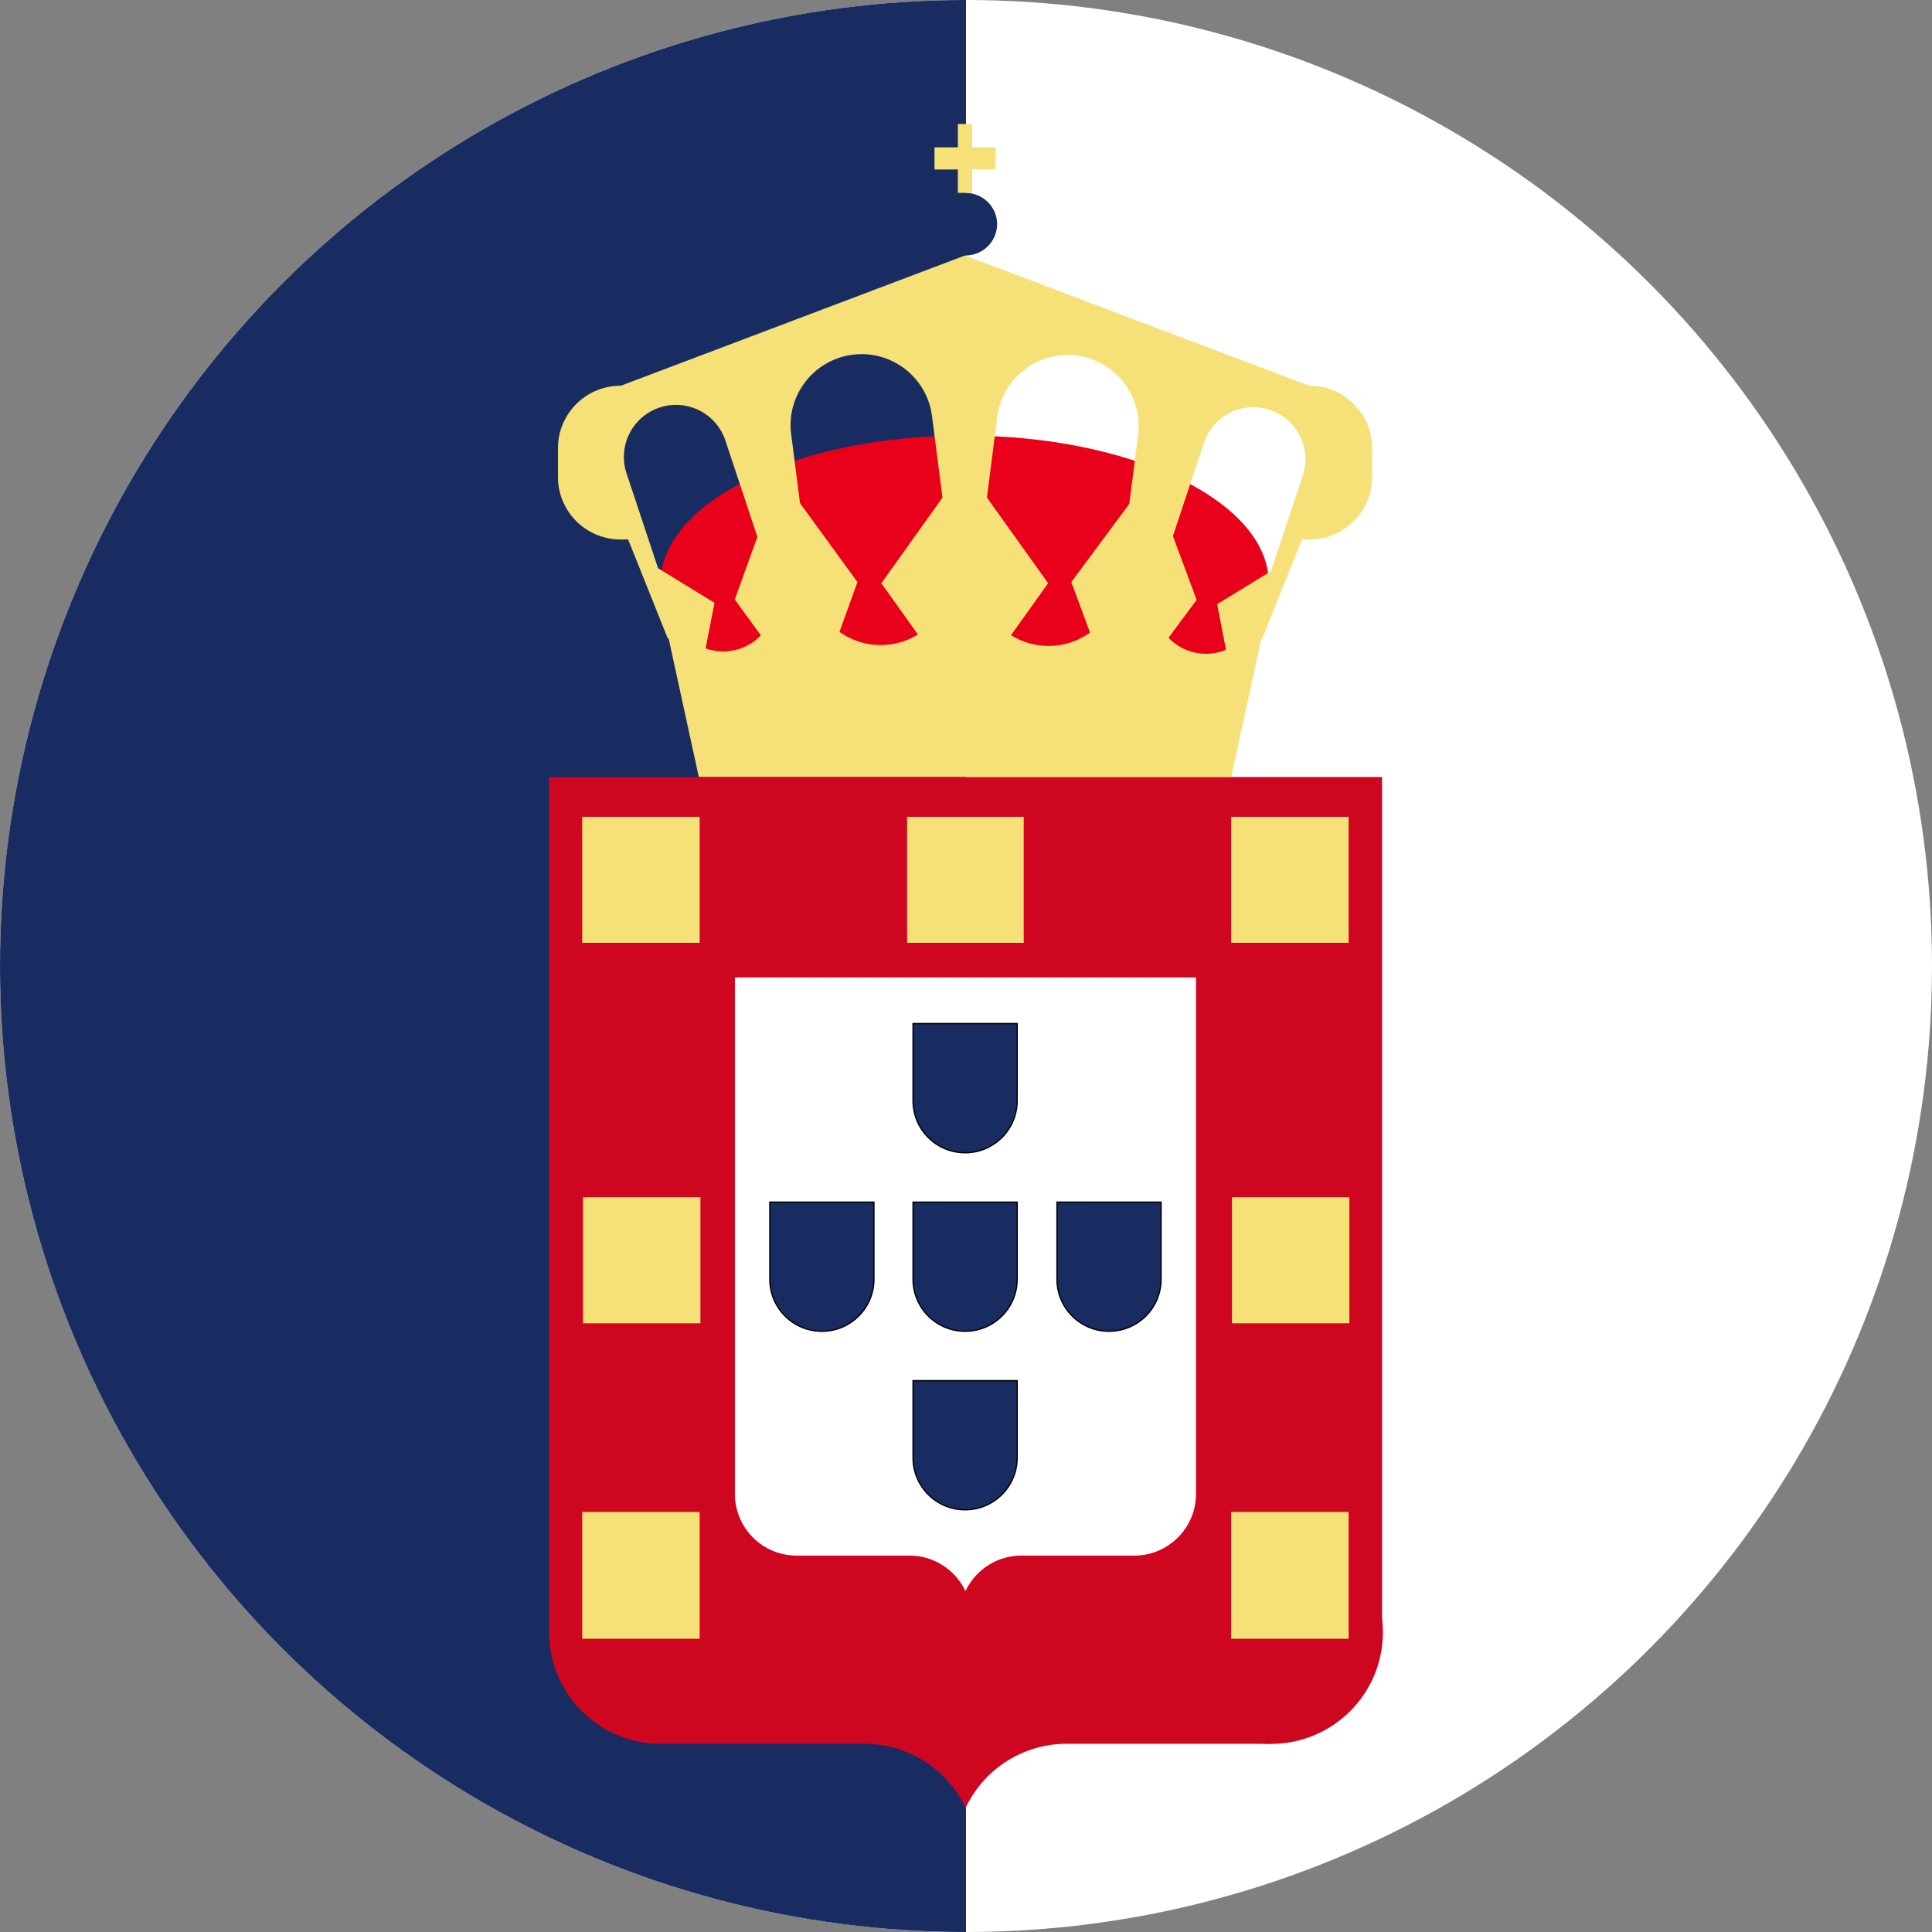 <?xml version="1.0" encoding="UTF-8"?> <svg xmlns="http://www.w3.org/2000/svg" xml:space="preserve" width="600" height="600"><rect width="100%" height="100%" fill="#808080" stroke="none"/><defs><clipPath id="a"><circle cx="450" cy="300" r="300" style="opacity:.708;fill:#182c61;fill-opacity:1;stroke-width:2.339"></circle></clipPath></defs><g clip-path="url(#a)" transform="translate(-150)"><path fill="#fff" d="M0 0v600h900V0Z" style="stroke-width:.429;paint-order:markers fill stroke"></path><path fill="#182c61" d="M0 0v600h450V0Z" style="font-variation-settings:normal;stroke-width:.429;-inkscape-stroke:none;paint-order:markers fill stroke"></path><path fill="#cf0620" fill-rule="evenodd" d="M320.532 241.315V506.89c0 19.14 15.516 34.658 34.659 34.658h63.302A34.659 34.659 0 0 1 449.87 561.5a34.662 34.662 0 0 1 31.381-19.953h63.298V506.89h34.659V241.315Z" style="stroke-width:.243"></path><path fill="#cf0620" fill-rule="evenodd" d="M544.702 472.296c-19.198.002-34.765 15.51-34.765 34.644 0 19.133 15.567 34.644 34.765 34.644 19.202.002 34.766-15.509 34.766-34.642v-.002c0-19.133-15.564-34.644-34.766-34.644z" style="stroke-width:.243"></path><path fill="#fff" fill-rule="evenodd" d="M378.233 303.553v160.362c0 10.6 8.59 19.192 19.184 19.192h35.042a19.189 19.189 0 0 1 17.372 11.05 19.19 19.19 0 0 1 17.37-11.05h35.04c10.598.002 19.187-8.592 19.187-19.19V303.554Z" style="stroke-width:.243"></path><path fill="#182c61" fill-rule="evenodd" stroke="#000" stroke-miterlimit="8" stroke-width=".391" d="M465.889 373.326v23.97c0 8.916-7.238 16.145-16.167 16.145-8.93 0-16.168-7.229-16.168-16.145v-23.97zM421.408 373.326v23.97c0 8.916-7.239 16.145-16.168 16.145-8.928 0-16.167-7.229-16.167-16.145v-23.97zM478.249 373.325v23.972c0 8.915 7.238 16.142 16.167 16.142 8.927 0 16.167-7.227 16.167-16.142v-23.972zM465.889 317.884v23.97c0 8.917-7.238 16.145-16.167 16.145-8.93 0-16.168-7.228-16.168-16.145v-23.97zM465.889 428.768v23.97c0 8.916-7.238 16.144-16.167 16.144-8.93 0-16.168-7.228-16.168-16.144v-23.97z"></path><path fill="#f6e078" d="M330.813 253.658h36.468V292.8h-36.468zM431.707 253.658h36.224V292.8h-36.224zM532.357 253.658h36.468V292.8h-36.468zM331.056 371.813h36.468v39.142h-36.468zM532.6 371.813h36.468v39.142H532.6zM330.813 469.546h36.468v39.385h-36.468zM532.357 469.546h36.468v39.385h-36.468z" style="stroke-width:.243"></path><path fill="#135fa3" fill-rule="evenodd" d="M439.973 69.619c0-5.37 4.407-9.725 9.846-9.725 5.438 0 9.846 4.354 9.846 9.725 0 5.37-4.408 9.725-9.846 9.725-5.439 0-9.846-4.354-9.846-9.725z" style="fill:#182c61;fill-opacity:1;stroke-width:.243"></path><path fill="#f6e078" fill-rule="evenodd" d="M440.216 45.756h7.257V38.5h4.449v7.256h7.257v6.882h-7.257v7.256h-4.45v-7.256h-7.256z" style="stroke-width:.243"></path><path fill="#e9001a" fill-rule="evenodd" d="M355.125 181.088c0-25.31 42.288-45.828 94.45-45.828 52.164 0 94.452 20.518 94.452 45.828 0 25.31-42.288 45.827-94.451 45.827s-94.451-20.517-94.451-45.827z" style="stroke-width:.243"></path><path fill="#f6e078" fill-rule="evenodd" d="M537.946 126.513c-6.282.5-11.959 4.671-14.069 11.028l-14.684 44.218c-2.813 8.476 1.777 17.628 10.252 20.442 8.478 2.814 17.63-1.775 20.444-10.251l14.684-44.218c2.813-8.476-1.777-17.628-10.252-20.442a16.124 16.124 0 0 0-6.375-.777zm-176.738-.72a16.125 16.125 0 0 0-6.375.777c-8.477 2.815-13.067 11.967-10.252 20.442l14.682 44.219c2.815 8.475 11.968 13.065 20.443 10.25 8.478-2.814 13.068-11.965 10.253-20.441l-14.682-44.218c-2.11-6.357-7.787-10.528-14.07-11.029zm118.709-15.474c-10.228.76-18.856 8.617-20.21 19.186l-5.93 46.231c-1.551 12.079 6.987 23.126 19.065 24.675 12.08 1.549 23.13-6.987 24.679-19.066l5.93-46.23c1.548-12.08-6.988-23.126-19.068-24.676a22.158 22.158 0 0 0-4.466-.12zm-60.682-.27a22.133 22.133 0 0 0-4.464.12c-12.08 1.55-20.616 12.597-19.067 24.676l5.93 46.23c1.548 12.08 12.595 20.615 24.675 19.066 12.081-1.549 20.617-12.596 19.068-24.675l-5.93-46.23c-1.356-10.57-9.984-18.426-20.212-19.187zm30.462-30.705 106.889 40.449h.102c10.731 0 19.43 8.698 19.43 19.428v8.886c0 10.73-8.699 19.428-19.43 19.428h-2.37L542 198.312h-.272l-9.345 42.947H367.01l-9.346-42.947h-.272l-12.316-30.777h-2.37c-10.732 0-19.43-8.698-19.43-19.428v-8.886c0-10.73 8.698-19.428 19.43-19.428h.102z" style="stroke-width:.243"></path><path fill="#f6e078" fill-rule="evenodd" d="m552.169 172.82-18.759 42.651-5.425-27.837zm-204.457-.43 24.184 14.814-5.426 27.837zm159.559-24.754 14.352 38.671-24.576 33.13-14.352-38.673zm-115.146-.06 24.164 33.188-13.94 38.613-24.164-33.187zm57.475-2.712 25.907 36.262L449.6 217.39l-25.907-36.262z" style="stroke-width:.243"></path></g></svg> 